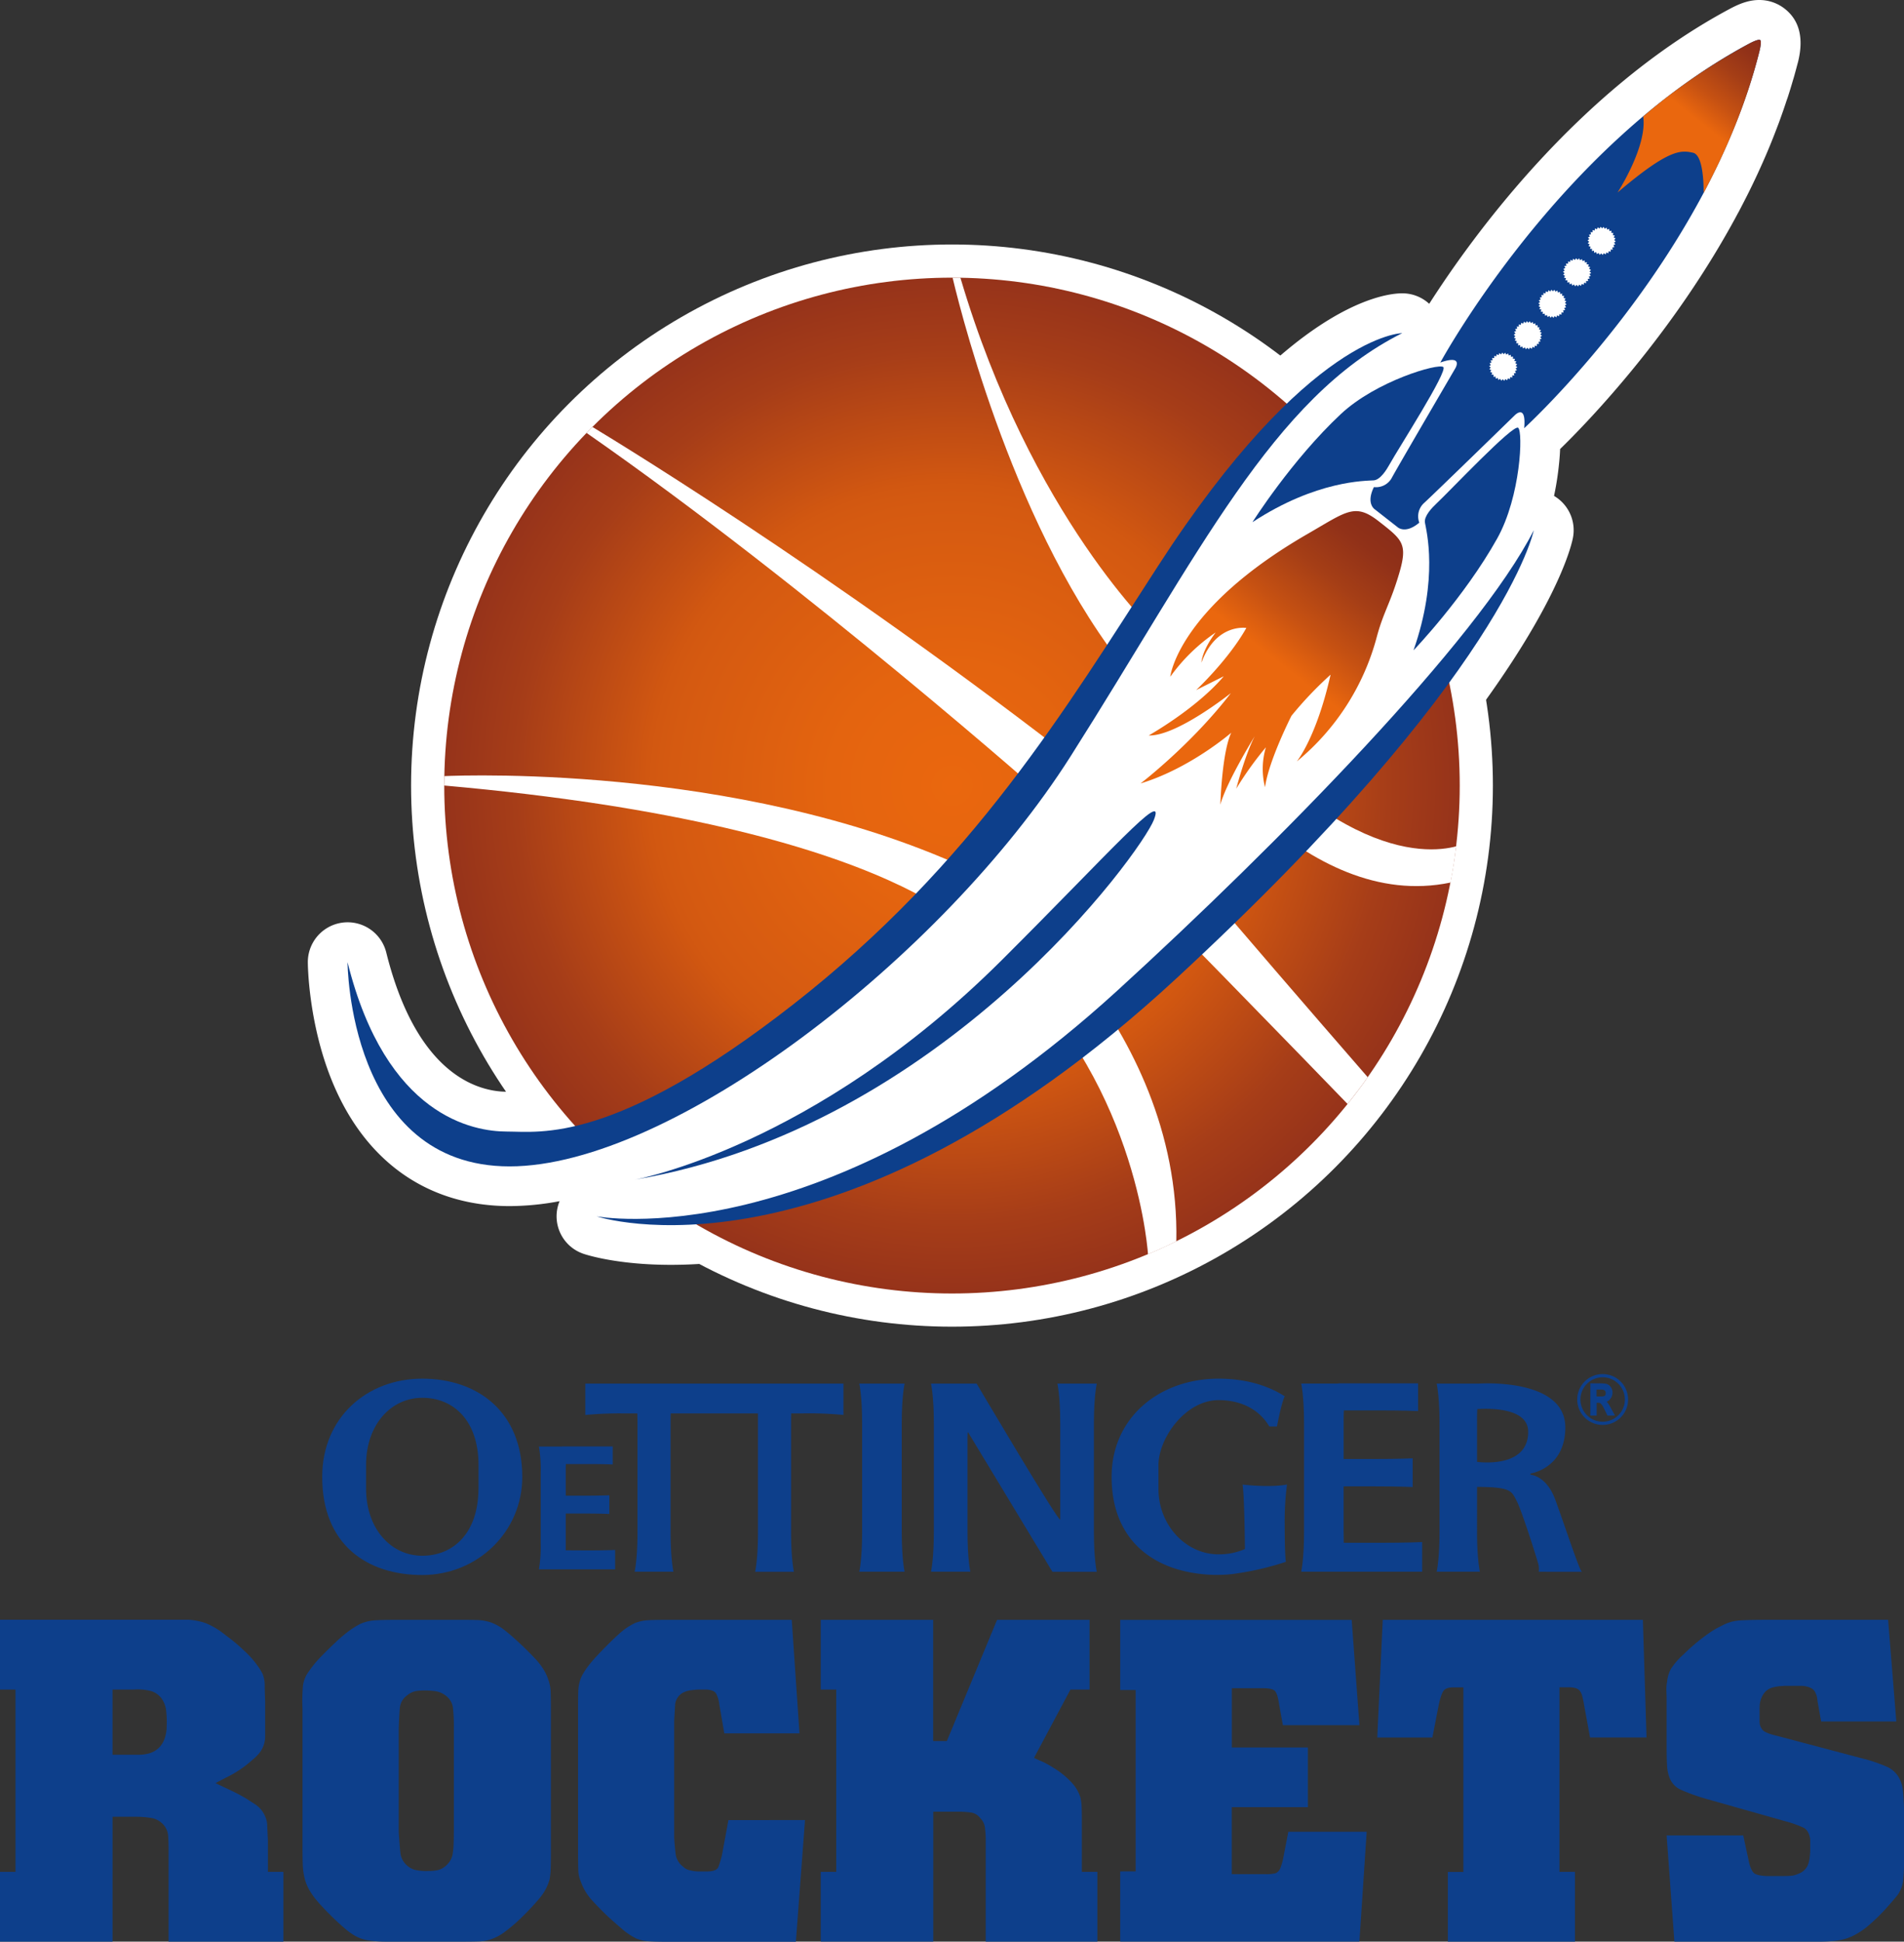 <svg xmlns="http://www.w3.org/2000/svg" xmlns:xlink="http://www.w3.org/1999/xlink" viewBox="0 0 834.21 850.4"><rect x="0" y="0" width="834.21" height="850.4" fill="#333333" stroke="none"/><defs><style>.cls-1{fill:#fff;}.cls-2{fill:url(#Unbenannter_Verlauf);}.cls-3{fill:#0d3f8b;}.cls-4{fill:#3fff2a;}.cls-5{fill:url(#Unbenannter_Verlauf_3);}.cls-6{fill:url(#Unbenannter_Verlauf_3-2);}</style><radialGradient id="Unbenannter_Verlauf" cx="-127.29" cy="-969.43" r="222.46" gradientTransform="translate(544.4 1313.51)" gradientUnits="userSpaceOnUse"><stop offset="0" stop-color="#ea670e"/><stop offset="0.24" stop-color="#e4640f"/><stop offset="0.55" stop-color="#d55a11"/><stop offset="0.59" stop-color="#d25811"/><stop offset="0.6" stop-color="#d15711"/><stop offset="0.86" stop-color="#a63d18"/><stop offset="1" stop-color="#96331a"/></radialGradient><linearGradient id="Unbenannter_Verlauf_3" x1="-682.03" y1="-1617.29" x2="-682.03" y2="-1708.35" gradientTransform="translate(256.45 1783.92) rotate(38.04)" gradientUnits="userSpaceOnUse"><stop offset="0" stop-color="#ea670e"/><stop offset="0.51" stop-color="#ea670e"/><stop offset="0.64" stop-color="#c65112"/><stop offset="0.79" stop-color="#a53e16"/><stop offset="0.92" stop-color="#913118"/><stop offset="1" stop-color="#8a2d19"/></linearGradient><linearGradient id="Unbenannter_Verlauf_3-2" x1="-682.75" y1="-1284.71" x2="-682.75" y2="-1439.38" xlink:href="#Unbenannter_Verlauf_3"/></defs><title>rockets_gotha</title><g id="Ebene_2" data-name="Ebene 2"><g id="Layer_1" data-name="Layer 1"><circle class="cls-1" cx="417.1" cy="344.07" r="236.99"/><path class="cls-1" d="M781.94,3.82l0,0A18,18,0,0,0,770.75,0c-3.87,0-7.77,1.16-12.66,3.77-66,35.21-112.27,98.64-131.9,129.29a17.41,17.41,0,0,0-11.78-4.59h-.07c-8.44,0-54,5.49-121.6,109.91q-4.48,6.91-9,13.92C446.25,310.59,407.46,370.86,337,426c-66.85,52.29-96.84,52.29-106.69,52.29-1.6,0-3,0-4.37-.07s-2.64-.06-3.8-.06c-11.34,0-39.2-5.94-52.91-61a17.44,17.44,0,0,0-34.36,4.28c0,1,.21,26,10.24,51.12,14.33,35.91,42.11,55.69,78.23,55.69a119.62,119.62,0,0,0,21.84-2.16,17.33,17.33,0,0,0,10.73,23.14c1.46.48,14.88,4.75,38,4.75,30,0,62.15-6.91,95.44-20.56,45.59-18.68,91.93-49.6,137.74-91.9C588,385.29,633.52,334.3,662.38,290c21.9-33.59,26.14-51.22,26.77-54.41a17.43,17.43,0,0,0-8.27-18.39c.8-3.76,1.33-7.08,1.67-9.64.55-4.12.86-7.72,1-10.9,12.2-11.88,49.79-50.66,77.93-103.34.12-.2.23-.41.35-.62l.39-.76.1-.19c.9-1.71,1.8-3.46,2.69-5.21.42-.83.85-1.68,1.27-2.52.88-1.78,1.74-3.55,2.58-5.33.42-.88.83-1.76,1.24-2.64q1.25-2.71,2.45-5.43.59-1.34,1.18-2.71c.79-1.85,1.57-3.69,2.32-5.56.37-.92.74-1.84,1.1-2.76.82-2.09,1.54-4,2.19-5.7.29-.77.57-1.56.85-2.34l.14-.4q1-2.79,1.94-5.59c.32-1,.64-1.94,1-2.92.58-1.81,1.13-3.57,1.66-5.34.33-1.11.65-2.23,1-3.35q.75-2.65,1.45-5.32l.11-.41c.12-.43.24-.86.35-1.3C790.33,16.64,788.38,8.86,781.94,3.82ZM482.33,342.91a17.42,17.42,0,0,0,22.46,16.85A107.68,107.68,0,0,0,517.47,355a17.44,17.44,0,0,0,14.59,14.6c-18.5,18.15-37.11,35.71-54.43,51.51-93.93,85.7-170.46,95.23-199.33,95.3C351.78,487.84,437.35,412.46,482.33,342.91Z"/><circle class="cls-2" cx="417.1" cy="344.07" r="222.46"/><path class="cls-1" d="M506.79,277.65s-55.07-51.22-86-156c-1.14,0-2.27,0-3.42,0,4.91,20.61,30.72,120.52,81.94,178.8,21.09,24,72.54,99.34,136.23,86.09q1.52-7.84,2.47-15.86C624.88,374.2,576.88,378.07,506.79,277.65Z"/><path class="cls-1" d="M599.25,471.8c-56.9-65.42-99.73-116-99.73-116C382.34,261.68,272.3,194.69,259.56,187c-.86.86-1.71,1.74-2.56,2.62,97.31,67.7,202.8,161.15,202.8,161.15C498.46,388.54,579,471.72,590.42,483.53Q595,477.81,599.25,471.8Z"/><path class="cls-1" d="M432.68,384.69c-99.88-49.94-228.74-45.18-238-44.77,0,1.37-.05,2.75-.05,4.13,203.22,18,236.43,69.22,236.43,69.22,64.06,51.61,71.35,128.41,71.92,136.07q6.31-2.64,12.41-5.66C517.3,447.59,432.68,384.69,432.68,384.69Z"/><path class="cls-1" d="M576.15,169.64l-47.22,54.23-29.17,48L473,311.8s-33.42,44.56-33.42,45.53-17.19,20.58-17.19,20.58L403.72,396.8l-32.93,32.93-49.16,35.84-58.36,30.76s-11.62,3.63-11.87,4.36,3.95,19.86,5.61,23.25,24.66,13.8,24.66,13.8l16.47-3.87L321.38,531l40.93-10.65,36.57-16.23,38.51-20.55,24.7-21.34,21.07-15.26,17.68-13.08,38.75-36.57,22.28-20.59,14.29-14.53,17.44-24.94L612.47,320l21.8-28.58,8.44-9.2,11.17-15.74s8.92-48.36,9.32-50.14S625.06,153,625.06,153l-32.94-6.19Z"/><path class="cls-3" d="M152.27,421.42s.32,89.44,71,89.44,189.62-91.14,245.8-179.61,88.47-156.93,145.3-185.34c0,0-41.12.16-107,102-40.2,62.08-81,130.36-159.67,191.88S236.62,495.6,222.09,495.6,169.14,489.15,152.27,421.42Z"/><path class="cls-3" d="M261.4,532.74s99,18.89,228-98.74C559.85,369.7,647.47,280.53,672,232.25c0,0-12.43,63.17-156.85,196.52C365.06,567.41,261.4,532.74,261.4,532.74Z"/><path class="cls-3" d="M278.11,516.67s78.3-14,160.64-96c47.57-47.38,72.33-75.88,66.84-61.67S413.25,493.67,278.11,516.67Z"/><path class="cls-4" d="M607.34,227"/><path class="cls-4" d="M549.68,228.75"/><path class="cls-3" d="M770.81,22.68c.65-2.6.9-4.73.38-5.14s-2.53.35-4.9,1.6C682.56,63.82,631.06,158.78,631.06,158.78c10.47-3.65,6.49,2.66,6.49,2.66S612.67,204,609.9,209.09a7.87,7.87,0,0,1-7.94,4.25c-3.64,7.4.51,9.83.51,9.83l4.86,3.81,4.86,3.8s3.35,3.44,9.66-1.87a7.87,7.87,0,0,1,2.21-8.72c4.3-3.92,39.6-38.3,39.6-38.3s5.17-5.37,4.14,5.66C667.82,187.54,747.6,114.71,770.81,22.68Z"/><path class="cls-3" d="M548.74,228.71s17.13-27.15,38.76-47.39C603,166.84,630.16,159,632.35,160.75s-19.73,35.76-23.57,42.7c-1.24,2.24-4,6.73-6.92,6.94C598.38,210.64,576.81,210.32,548.74,228.71Z"/><path class="cls-3" d="M619.31,284.84s22.23-23.16,36.67-49c10.33-18.52,11.37-46.76,9.18-48.48s-30,27.75-35.77,33.15c-1.88,1.75-5.56,5.54-5.07,8.38C624.9,232.31,630.41,253.17,619.31,284.84Z"/><polygon class="cls-1" points="663.26 163.52 664.2 163.34 663.76 162.49 664.64 162.12 664.04 161.38 664.82 160.84 664.08 160.24 664.73 159.54 663.88 159.11 664.38 158.29 663.46 158.05 663.77 157.15 662.82 157.1 662.94 156.16 661.99 156.31 661.91 155.36 661.02 155.7 660.75 154.79 659.95 155.31 659.49 154.47 658.82 155.15 658.2 154.43 657.68 155.23 656.92 154.65 656.58 155.54 655.72 155.14 655.57 156.08 654.64 155.86 654.69 156.81 653.74 156.79 653.99 157.71 653.05 157.89 653.49 158.74 652.61 159.11 653.21 159.85 652.43 160.4 653.17 160.99 652.52 161.69 653.37 162.12 652.87 162.93 653.79 163.18 653.48 164.08 654.43 164.13 654.31 165.07 655.25 164.92 655.33 165.87 656.22 165.53 656.5 166.44 657.3 165.92 657.76 166.76 658.43 166.08 659.05 166.8 659.57 166 660.33 166.58 660.67 165.69 661.53 166.09 661.68 165.15 662.61 165.37 662.56 164.42 663.51 164.44 663.26 163.52"/><polygon class="cls-1" points="674.98 149.56 674.55 148.71 675.42 148.34 674.82 147.6 675.61 147.06 674.86 146.46 675.51 145.76 674.67 145.33 675.16 144.51 674.24 144.27 674.55 143.37 673.6 143.32 673.72 142.38 672.77 142.53 672.7 141.58 671.81 141.92 671.53 141.01 670.73 141.53 670.27 140.69 669.6 141.37 668.98 140.65 668.46 141.45 667.7 140.87 667.36 141.76 666.5 141.36 666.35 142.3 665.42 142.08 665.48 143.03 664.52 143.01 664.77 143.93 663.83 144.11 664.27 144.96 663.39 145.33 663.99 146.07 663.21 146.62 663.95 147.21 663.3 147.91 664.15 148.34 663.65 149.15 664.57 149.4 664.26 150.3 665.22 150.35 665.1 151.29 666.03 151.14 666.11 152.09 667 151.75 667.28 152.66 668.08 152.14 668.54 152.98 669.21 152.3 669.84 153.02 670.35 152.22 671.11 152.8 671.45 151.91 672.31 152.31 672.46 151.37 673.39 151.59 673.34 150.64 674.29 150.66 674.05 149.74 674.98 149.56"/><polygon class="cls-1" points="685.76 135.78 685.33 134.93 686.2 134.56 685.6 133.82 686.38 133.28 685.64 132.68 686.3 131.98 685.45 131.55 685.94 130.74 685.02 130.49 685.33 129.59 684.38 129.54 684.5 128.6 683.56 128.75 683.48 127.8 682.59 128.14 682.31 127.23 681.51 127.75 681.05 126.91 680.38 127.59 679.76 126.87 679.24 127.67 678.48 127.09 678.14 127.98 677.28 127.58 677.13 128.52 676.2 128.3 676.26 129.25 675.3 129.23 675.55 130.15 674.62 130.33 675.05 131.18 674.17 131.55 674.77 132.29 673.99 132.83 674.73 133.43 674.08 134.13 674.93 134.56 674.43 135.37 675.36 135.62 675.04 136.52 676 136.57 675.88 137.51 676.82 137.36 676.9 138.31 677.78 137.97 678.06 138.88 678.86 138.36 679.32 139.2 679.99 138.52 680.62 139.24 681.13 138.44 681.89 139.02 682.23 138.13 683.09 138.53 683.24 137.59 684.17 137.81 684.12 136.86 685.07 136.88 684.82 135.96 685.76 135.78"/><polygon class="cls-1" points="696.54 122 696.11 121.15 696.98 120.78 696.39 120.04 697.17 119.5 696.42 118.9 697.08 118.2 696.23 117.77 696.72 116.95 695.8 116.71 696.11 115.81 695.16 115.76 695.28 114.82 694.34 114.97 694.26 114.02 693.37 114.36 693.09 113.45 692.3 113.97 691.84 113.13 691.16 113.81 690.54 113.09 690.02 113.89 689.26 113.31 688.92 114.2 688.06 113.8 687.91 114.74 686.99 114.52 687.04 115.47 686.08 115.45 686.33 116.37 685.4 116.55 685.83 117.4 684.95 117.77 685.55 118.51 684.77 119.05 685.51 119.65 684.86 120.35 685.71 120.78 685.22 121.59 686.14 121.84 685.82 122.74 686.77 122.79 686.66 123.73 687.6 123.58 687.68 124.53 688.57 124.19 688.84 125.1 689.64 124.58 690.1 125.42 690.77 124.74 691.4 125.46 691.91 124.66 692.68 125.24 693.01 124.35 693.88 124.75 694.02 123.81 694.95 124.03 694.9 123.08 695.85 123.1 695.61 122.18 696.54 122"/><polygon class="cls-1" points="697.11 102.59 696.18 102.77 696.61 103.62 695.73 103.99 696.33 104.73 695.55 105.27 696.29 105.87 695.64 106.57 696.49 107 696 107.81 696.92 108.06 696.61 108.96 697.56 109.01 697.44 109.95 698.38 109.8 698.46 110.75 699.35 110.41 699.63 111.32 700.42 110.8 700.88 111.64 701.55 110.96 702.18 111.68 702.69 110.88 703.46 111.46 703.8 110.57 704.66 110.97 704.8 110.03 705.73 110.25 705.68 109.3 706.63 109.32 706.39 108.4 707.32 108.22 706.89 107.37 707.76 107 707.16 106.26 707.95 105.72 707.21 105.12 707.86 104.42 707.01 103.99 707.5 103.17 706.58 102.93 706.89 102.03 705.94 101.98 706.06 101.04 705.12 101.19 705.04 100.24 704.15 100.58 703.87 99.67 703.07 100.19 702.62 99.35 701.94 100.03 701.32 99.31 700.8 100.11 700.04 99.53 699.7 100.42 698.84 100.02 698.7 100.96 697.77 100.74 697.82 101.69 696.86 101.67 697.11 102.59"/><path class="cls-5" d="M746.42,84.51c10.12-19,18.87-39.88,24.4-61.82.65-2.6.9-4.73.38-5.14s-2.53.34-4.89,1.6A268.73,268.73,0,0,0,719.94,51c1.92,13.09-11.23,33.31-11.23,33.31,22.51-19.14,27.64-18.56,33-17.43C746.18,67.79,746.45,80.33,746.42,84.51Z"/><path class="cls-6" d="M512.74,296.4s3.1-29.62,60.16-62.55c17.19-9.92,20.75-13.69,31.18-5.53s12.81,9.82,8.9,23-6.86,16.77-9.8,27.79a105.71,105.71,0,0,1-35,54.39s8.61-10.48,14.79-38a161.58,161.58,0,0,0-17.13,18s-10,19.63-11.59,31.32a33,33,0,0,1,.39-17.53,149.13,149.13,0,0,0-13,18.14s3.92-15,8.12-23c0,0-12.39,20-15.08,30,0,0,.66-22.85,4.78-31.52,0,0-18,15.65-39.73,22.22,0,0,22.15-16.91,39.56-39.56,0,0-23.74,18.94-36,18.55,0,0,20.83-11.69,32.89-25.93l-12.11,6.05s14.07-13.13,22-27.21c0,0-13.27-2.18-19.66,15.17,0,0,0-4.94,6.21-13.18A79.2,79.2,0,0,0,512.74,296.4Z"/><path class="cls-3" d="M117.38,806q-.2-4-.3-6.4a9.89,9.89,0,0,0-.9-4,11.48,11.48,0,0,0-4.49-5.4q-3.1-2-3.69-2.4-3.39-2-6.79-3.6L94.42,781q2.19-1.2,6.69-3.5a48,48,0,0,0,9.68-6.9,17.1,17.1,0,0,0,3.29-3.4,11.66,11.66,0,0,0,1.6-3.3,13.2,13.2,0,0,0,.5-3.7v-15q-.2-4.79-.2-7.3a12.66,12.66,0,0,0-1-4.9,25.26,25.26,0,0,0-2.1-3.4q-1.3-1.8-2.7-3.4a41.54,41.54,0,0,0-3.4-3.4,70.64,70.64,0,0,0-5.79-5q-2.4-1.8-4.19-3.19a32.89,32.89,0,0,0-6.69-3.7,28.68,28.68,0,0,0-7.48-1.5H0V740H6.79v79.85H0V850.4H49.31V795.7H59.49a45.44,45.44,0,0,1,6.59.5,9.22,9.22,0,0,1,5.79,3.29,8.22,8.22,0,0,1,1.8,4.59q.2,2.6.2,7.39V850.4h50.31V819.85h-6.79V806ZM73,757.11a17.14,17.14,0,0,1-.8,4.15,10.86,10.86,0,0,1-2.5,4.15,10.09,10.09,0,0,1-5.19,2.73,14.61,14.61,0,0,1-3.59.4H49.3V740h9.18a23.22,23.22,0,0,1,7.89.71A9.14,9.14,0,0,1,70.87,744a11.49,11.49,0,0,1,1.9,5,46,46,0,0,1,.3,5.36Q73.06,755.19,73,757.11Z"/><path class="cls-3" d="M240.15,735.41a20.52,20.52,0,0,0-2.31-4.69,28.84,28.84,0,0,0-3.2-4.09q-1.71-1.8-3-3.1l-1.5-1.5q-5.21-5-8.61-7.69a22.06,22.06,0,0,0-6.31-3.69,20.5,20.5,0,0,0-6-1.1q-3.11-.1-7.51-.1h-27q-6.56,0-10.13.2a19.43,19.43,0,0,0-6.76,1.6,37.76,37.76,0,0,0-4.67,2.9,58.61,58.61,0,0,0-6.26,5.29q-2.39,2.2-6,5.89a48.26,48.26,0,0,0-5.56,6.69,13.32,13.32,0,0,0-2.59,6.29,74.43,74.43,0,0,0-.2,10.08v61.28q0,3.8.1,6.79a30.88,30.88,0,0,0,.7,5.69,20.36,20.36,0,0,0,2,5.29,31.4,31.4,0,0,0,4,5.59q1,1.2,3,3.29t4.19,4.19q2.19,2.09,4.29,3.9a31.62,31.62,0,0,0,3.69,2.8,17.1,17.1,0,0,0,7.09,2.69,57.12,57.12,0,0,0,7.68.5h32.54q5.39,0,8.28-.1a16.7,16.7,0,0,0,5.49-1.1,21.34,21.34,0,0,0,5.59-3.09q2.79-2.1,5-4.09a112.69,112.69,0,0,0,10-10.38,22,22,0,0,0,4.59-8.39,27,27,0,0,0,.5-4.79q.1-3,.1-7.39V750q0-5.59-.1-8.78A17.62,17.62,0,0,0,240.15,735.41Zm-41.32,67.08q0,3.2-.1,5.49a31.78,31.78,0,0,1-.4,4,8.37,8.37,0,0,1-1.1,3,10.74,10.74,0,0,1-2.22,2.5,8.14,8.14,0,0,1-3.62,1.69,24.79,24.79,0,0,1-4,.3,21.44,21.44,0,0,1-5.94-.6,8.63,8.63,0,0,1-3.52-2.2,8.35,8.35,0,0,1-2.52-5.29q-.31-3.09-.71-8.88V757.17q.2-6.19.5-9.28a7.51,7.51,0,0,1,3.12-5.29,8.61,8.61,0,0,1,3.72-1.9,22.93,22.93,0,0,1,3.93-.3,36.78,36.78,0,0,1,4.73.3,9.85,9.85,0,0,1,4.53,1.9,7.91,7.91,0,0,1,3.22,5.29,78.25,78.25,0,0,1,.4,9.28v45.32Z"/><path class="cls-3" d="M316.36,812.27a39.91,39.91,0,0,1-1.6,5.39q-.8,2-5,2h-4a16.56,16.56,0,0,1-4.19-.7,6.28,6.28,0,0,1-2.4-1.49,8.22,8.22,0,0,1-3.19-5.79q-.4-3.59-.6-6.79v-51.1q.2-3.39.4-7a6.61,6.61,0,0,1,3.79-5.59,12,12,0,0,1,2.5-.8q1.09-.2,3.69-.4h3.79q3.39.2,4.29,1.9a14,14,0,0,1,1.3,4.49l2.2,12.78h32.94l-3.39-49.71H291.4q-5.19,0-7.89.2a18.5,18.5,0,0,0-5.29,1.2,28.73,28.73,0,0,0-6.69,4.49q-3.29,2.9-8.48,8.28-7.19,7.39-8.78,12a17.38,17.38,0,0,0-.9,4.79q-.1,2.4-.1,7v63.48q0,5,.1,8a13.53,13.53,0,0,0,1.1,5.19,23.82,23.82,0,0,0,5.09,8.39q3.49,3.79,6.89,7,2.4,2.2,5.89,5.19a29.13,29.13,0,0,0,6.49,4.39,17.15,17.15,0,0,0,5.59,1.2q3.19.2,8.58.2h55.7l4-53.3H319.15Z"/><path class="cls-3" d="M474,797.58q0-4-.1-6.22a23.8,23.8,0,0,0-.5-4,16.71,16.71,0,0,0-3.59-6.32,35.57,35.57,0,0,0-8.18-6.72,36.33,36.33,0,0,0-5.09-2.81q-2.3-1-3.49-1.6L469,740h8.38V709.46H436.85l-22,53.1h-6v-53.1H359.59V740h6.79v79.85h-6.79v30.54H408.9V793.5h10.29a39.18,39.18,0,0,1,6.53.4,6.18,6.18,0,0,1,3.76,2.4,7.09,7.09,0,0,1,2,3.79,38.64,38.64,0,0,1,.4,6.39v43.92h48.91V819.85H474V797.58Z"/><path class="cls-3" d="M562.07,814.66q-.4,1.6-1,3.3a4.26,4.26,0,0,1-2.19,2.49,17.59,17.59,0,0,1-4.19.4h-15V791.5h33.34V765.35H539.71V739.4h13.57q4,0,5.19,1.1t1.8,5.09l1.8,10h33.54l-3.39-46.11H490.8V740.2h6.78v79.45H490.8v30.74h104.8l3.19-48.11H564.46Z"/><path class="cls-3" d="M605.83,709.46,603.43,761h24.15l2.8-14.37q1-4.59,2.09-6.09t4.29-1.5h4.39v80.85h-6.79V850.4h55.69V819.85h-6.79V739h3.79a12.69,12.69,0,0,1,3,.3,4,4,0,0,1,1.9,1,5.68,5.68,0,0,1,1.2,2.3,30.46,30.46,0,0,1,.9,4.19l2.6,14.18h24.75l-1.6-51.51h-114Z"/><path class="cls-3" d="M833.61,783.32a14.09,14.09,0,0,0-2-5.39,11.81,11.81,0,0,0-4.59-4,79.72,79.72,0,0,0-8.19-3l-40.72-10.78q-4.19-1-5.59-2.2a5.53,5.53,0,0,1-1.59-4v-5.19c0-.53,0-1.26.1-2.2a9.7,9.7,0,0,1,.7-2.89,9.08,9.08,0,0,1,1.8-2.8,7.11,7.11,0,0,1,3.59-1.9,17.89,17.89,0,0,1,3.19-.5c1.06-.06,1.73-.1,2-.1H789a13.1,13.1,0,0,1,2.1.2,8.47,8.47,0,0,1,2.4.8,3.89,3.89,0,0,1,1.8,1.8,9.32,9.32,0,0,1,1,3.79l1.6,9h32.94l-3.59-44.52h-53.3q-7.78,0-11.88.3a18.47,18.47,0,0,0-7.69,2.3,37.37,37.37,0,0,0-5.69,3.3q-2.7,1.9-5,3.79t-3.9,3.39q-1.6,1.5-2.19,2.1a31.87,31.87,0,0,0-5.49,6.29,15,15,0,0,0-1.7,5.69,17.31,17.31,0,0,0-.3,4.19q.1,2.2.1,2.6v21.76q0,5.19.2,8.29a16.88,16.88,0,0,0,1.2,5.49A9.49,9.49,0,0,0,736.7,784,84.05,84.05,0,0,0,747,787.71l35.33,10a47,47,0,0,1,7.89,2.8q2.29,1.2,2.9,5v5.19q-.2,4.79-1.4,6.89a7.13,7.13,0,0,1-3.79,3.09,9.87,9.87,0,0,1-3.39.9c-1.07.07-2.2.1-3.4.1h-7.19q-3.79-.2-5.19-1.1t-2.4-4.69l-2.59-12H730.21l3.4,46.52h62.68q3.39,0,6.19-.2a29.85,29.85,0,0,0,5.19-.8,22.28,22.28,0,0,0,4.89-1.9,34.14,34.14,0,0,0,5.29-3.49,82.18,82.18,0,0,0,8.78-8.48q4-4.49,5-5.89a14.11,14.11,0,0,0,2.19-5.79,76.3,76.3,0,0,0,.4-9.18V791.9Q834,786.11,833.61,783.32Z"/><path class="cls-3" d="M396.34,606H376.48s1.25,5.36,1.25,17.4V671c0,12-1.25,17.4-1.25,17.4h19.86s-1.25-5.36-1.25-17.4V623.38C395.08,611.35,396.34,606,396.34,606Z"/><path class="cls-3" d="M693.08,688.44c-1.21-.89-7.87-21.39-11.74-31.81s-10.78-10.73-10.78-10.73v-.52s15.26-2.18,15.26-20.22c0-21.8-37.74-19.17-37.74-19.17H629.45s1.25,5.36,1.25,17.4V671c0,12-1.25,17.4-1.25,17.4h18.94s-1.25-5.36-1.25-17.4V651.23c15.1.07,15.1,1.85,17.36,6.13s9.24,26.32,9.57,28a10.18,10.18,0,0,1,.12,3.06Zm-45.94-48.16V623.37c0-2.32,0-4.39.12-6.22,6.61-.4,22.29-.25,22.29,9.94C669.55,642,651.28,640.77,647.14,640.28Z"/><path class="cls-3" d="M185,603.83c-24.21,0-43.83,17-43.83,43,0,29.72,19.63,43,43.83,43s43.83-18.88,43.83-43C228.8,618.24,209.17,603.83,185,603.83Zm24.63,48.34h0c-.11,19.41-11.09,29.22-24.63,29.22s-24.5-11.55-24.62-29.22h0V641.71c0-17.83,11-29.5,24.64-29.5s24.64,9.9,24.64,29.5v10.45Z"/><path class="cls-3" d="M544.39,650.22c.7,3.2,1,21.84,1.06,28.23a28.56,28.56,0,0,1-11.56,2.32c-14.46,0-26.32-12.94-26.32-28.6h0V641.71c0-11.81,11.79-28.48,26.34-28.48,9.37,0,17.57,3.71,22.24,11.56h3.33s2-10.66,3.42-13.23c-8-5.14-18-7.73-29-7.73-25.88,0-46.86,17-46.86,43,0,28.85,19.77,42.17,44.6,42.93.48,0,1,0,1.56,0h.69a51.93,51.93,0,0,0,8.56-.71,127,127,0,0,0,20.94-5c-.16-.73-.52-5.17-.52-16.31a126,126,0,0,1,1-17.56C556.4,651.67,544.39,650.22,544.39,650.22Z"/><path class="cls-3" d="M588.76,675.71c0-1.43-.07-3-.07-4.67V651h12.85c12,0,17.4.29,17.4.29V638.72s-5.36.29-17.4.29H588.69V623.37c0-2.08,0-4,.1-5.64H603.9c12,0,17.4.29,17.4.29V605.88h-35v.1H570.1s1.25,5.37,1.25,17.4V671c0,12-1.25,17.4-1.25,17.4h53v-13s-6,.32-19.41.32Z"/><path class="cls-3" d="M247.87,679c0-.93,0-1.94,0-3V662.9h8.1c7.58,0,11,.19,11,.19V654.9s-3.38.19-11,.19h-8.1V644.9c0-1.36,0-2.58.06-3.68h9.52c7.58,0,11,.19,11,.19V633.5H246.3v.06H236.11a58.25,58.25,0,0,1,.79,11.34V676a58.22,58.22,0,0,1-.79,11.34h33.4v-8.5s-3.77.21-12.24.21Z"/><path class="cls-3" d="M480.53,606H463.28s1.25,5.36,1.25,17.4v42.1C464.53,668,427.9,606,427.9,606h-20s1.25,5.37,1.25,17.4V671c0,12-1.25,17.4-1.25,17.4h17.25s-1.25-5.36-1.25-17.4V629.45c0-3.21.37-1.94.37-1.94l36.85,60.93h19.41s-1.25-5.36-1.25-17.4V623.37C479.28,611.34,480.53,606,480.53,606Z"/><path class="cls-3" d="M347.86,606H256.44v13.74a157.73,157.73,0,0,1,17.4-.68h5.41c0,1.33.06,2.78.06,4.33V671c0,12-1.25,17.4-1.25,17.4h17s-1.25-5.36-1.25-17.4V623.37c0-1.56,0-3,.06-4.33H332.1v52c0,12-1.25,17.4-1.25,17.4h17s-1.25-5.36-1.25-17.4V623.37c0-1.56,0-3,.06-4.33h5.49a157.75,157.75,0,0,1,17.4.68V606H347.86Z"/><path class="cls-3" d="M704.47,614.55a6,6,0,0,0-.54-.65,3.55,3.55,0,0,0,1.57-1.16,4.29,4.29,0,0,0,1-2.78,4,4,0,0,0-.32-1.65,3.9,3.9,0,0,0-.68-1.12,3.43,3.43,0,0,0-2.33-1.19,23.09,23.09,0,0,0-3.37-.11h-3V620h2.75v-5.6h.22c.88,0,1.13.05,1.38.2a4.22,4.22,0,0,1,1.2,1.52c.32.57.44.81,1.23,2.42l.7,1.46h2.53l.75-.07L706,617.11A19.59,19.59,0,0,0,704.47,614.55Zm-1.22-3.4a.72.72,0,0,1-.21.19,2.59,2.59,0,0,1-.9.27,15.54,15.54,0,0,1-1.63,0h-1v-3h1a16.79,16.79,0,0,1,1.71.05,1.6,1.6,0,0,1,.69.22,1.27,1.27,0,0,1,.59.88,1.36,1.36,0,0,1,0,.4A1.39,1.39,0,0,1,703.26,611.16Z"/><path class="cls-3" d="M702.18,601.82A11.14,11.14,0,1,0,713.32,613,11.14,11.14,0,0,0,702.18,601.82Zm0,20.87a9.73,9.73,0,1,1,9.73-9.73A9.73,9.73,0,0,1,702.18,622.69Z"/></g></g></svg>